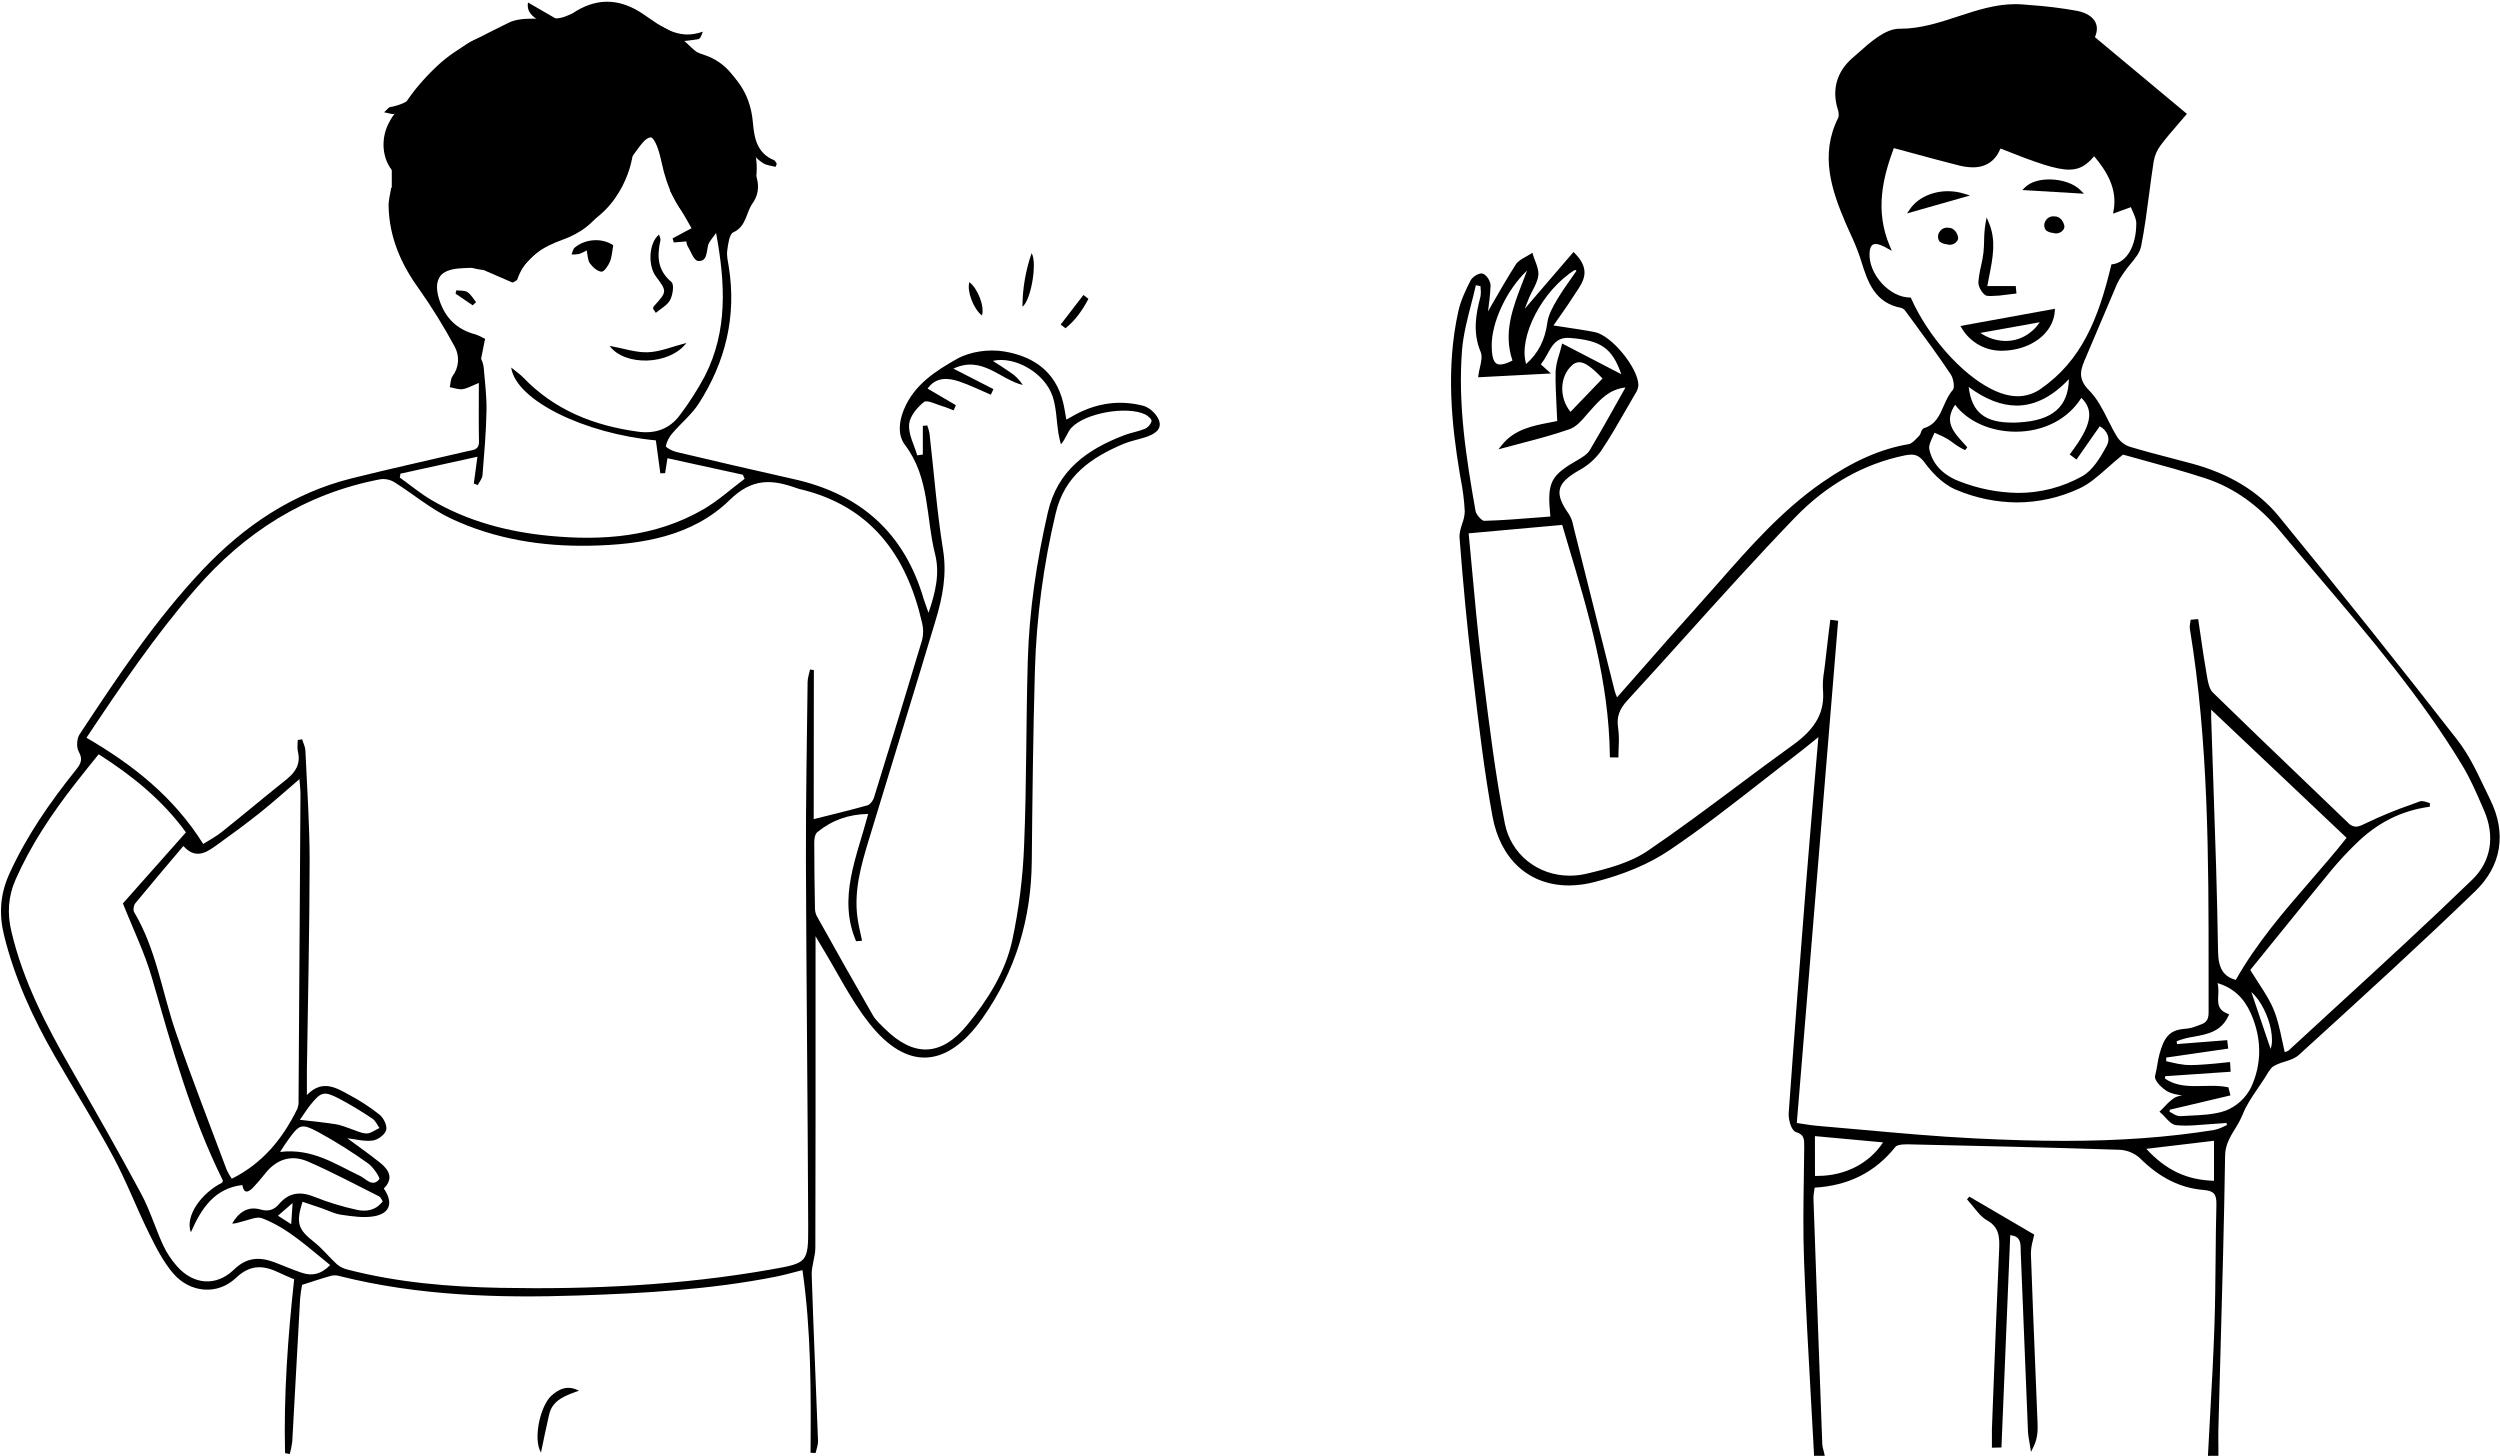 <svg width="1375" height="801" viewBox="0 0 1375 801" fill="none" xmlns="http://www.w3.org/2000/svg">
    <path
        d="M1214.36 800.71L1214.42 799.65C1214.79 792.483 1215.17 785.306 1215.58 778.12C1216.48 761.99 1217.41 745.31 1217.95 728.9C1218.36 716.76 1218.47 704.41 1218.58 692.46C1218.67 682.7 1218.76 672.6 1219.02 662.67C1219.17 656.67 1217.63 654.95 1211.84 654.47C1199.09 653.4 1187.68 647.68 1176.96 636.99C1173.9 634.229 1169.99 632.601 1165.87 632.38C1126.03 631.06 1085.29 630.18 1049.35 629.38H1048.54C1044.26 629.38 1042.97 630.21 1042.54 630.7C1031.4 644.7 1016.84 652.08 998.05 653.21C997.97 653.8 997.88 654.36 997.8 654.9C997.539 656.275 997.405 657.671 997.4 659.07C998.93 703.23 1000.56 748.7 1002.25 794.23C1002.34 795.411 1002.56 796.579 1002.92 797.71C1003.07 798.3 1003.23 798.89 1003.36 799.49L1003.62 800.7H997.7V799.7C997.14 789.226 996.56 778.753 995.96 768.28C994.58 743.76 993.16 718.4 992.23 693.43C991.64 677.76 991.88 661.81 992.12 646.43C992.2 641.236 992.266 636.05 992.32 630.87V630.63C992.32 626.52 992.39 624.05 987.77 622.63C985.08 621.79 983.6 615.49 983.77 612.4C986.99 566.99 990.43 522.91 993.36 485.78C994.8 467.61 996.36 449.55 997.98 430.42C998.68 422.28 999.39 413.98 1000.11 405.42L996.6 408.25C993.55 410.73 990.92 412.87 988.27 414.89C981.67 419.89 975.02 425.11 968.58 430.13C952.33 442.81 935.58 455.93 918.17 467.63C907.17 475.08 893.27 480.95 877.01 485.1C872.436 486.311 867.73 486.949 863 487C841 487 825.18 472.72 820.82 448.8C816.35 424.27 813.37 399.06 810.5 374.68L809.42 365.54C806.94 344.76 804.77 321.95 802.75 295.81C802.55 293.18 803.4 290.55 804.21 288.01C805.041 285.868 805.517 283.605 805.62 281.31C805.314 275.324 804.572 269.368 803.4 263.49C803.16 262.09 802.91 260.69 802.68 259.29C798.68 234.94 794.93 202.9 802.15 170.93C803.47 165.12 806.15 159.53 808.78 154.31C809.78 152.4 812.84 150.39 814.78 150.39C815.051 150.387 815.321 150.427 815.58 150.51C817.65 151.2 819.9 154.75 819.81 157.16C819.62 162.03 818.98 166.96 818.41 171.32C819.09 170.14 819.78 168.96 820.41 167.76C824.64 160.42 829 152.82 833.7 145.43C834.9 143.54 837.05 142.43 839.12 141.26C840.04 140.76 840.91 140.26 841.7 139.76L842.83 139L843.21 140.32C843.52 141.38 843.95 142.49 844.36 143.56C845.36 146.15 846.36 148.83 846.08 151.44C845.72 154.39 844.29 157.15 842.91 159.83C842.26 161.06 841.6 162.34 841.07 163.6C840.26 165.52 839.5 167.47 838.58 169.85L865.44 138.58L866.2 139.36C875.14 148.42 870.84 154.81 867.05 160.44C866.58 161.15 866.11 161.85 865.67 162.55C863.29 166.33 860.76 169.93 857.83 174.1L854.4 179.01C857.06 179.43 859.53 179.8 861.85 180.14C867.53 180.99 872.43 181.72 877.27 182.7C886.49 184.58 901.2 202.65 901.11 211.99C900.922 213.68 900.305 215.294 899.32 216.68C897.74 219.39 896.21 222.06 894.67 224.73C890.23 232.46 885.67 240.44 880.61 247.96C877.496 252.351 873.423 255.976 868.7 258.56C862.03 262.29 858.7 265.56 857.91 269.1C857.12 272.64 858.68 276.87 862.97 282.88C864.119 284.766 864.9 286.853 865.27 289.03C865.36 289.43 865.45 289.83 865.55 290.22C869.59 306.266 873.616 322.32 877.63 338.38C881.103 352.126 884.56 365.9 888 379.7C888.263 380.689 888.597 381.658 889 382.6C889.12 382.89 889.25 383.2 889.38 383.54C893.746 378.58 898.06 373.673 902.32 368.82C912.69 356.99 922.49 345.82 932.63 334.58C936.81 329.95 941 325.18 945.06 320.58C962.23 301.02 979.98 280.78 1002.06 265.44C1019.06 253.63 1034.24 246.91 1049.84 244.27C1051.41 244 1053.06 242.27 1054.51 240.74L1055.65 239.56C1056.02 239.067 1056.3 238.511 1056.47 237.92C1056.86 236.85 1057.27 235.75 1058.3 235.44C1064.51 233.55 1066.7 228.58 1069.01 223.32C1070.37 220.22 1071.79 217.01 1074.08 214.44C1075.15 213.25 1074.47 208.25 1072.93 205.94C1066.58 196.43 1059.69 187.02 1053.04 177.94L1048.04 171.16C1047.51 170.331 1046.72 169.702 1045.8 169.37C1030.91 166.61 1027.21 154.85 1023.62 143.48L1023.04 141.64C1021.53 137.206 1019.77 132.865 1017.75 128.64C1016.92 126.81 1016.05 124.91 1015.24 123.02C1007.47 104.84 1000.73 85.37 1010.99 64.82C1011.53 63.73 1011.29 61.74 1010.81 60.24C1007.39 49.47 1010.19 39.46 1018.69 32.04C1019.69 31.2 1020.69 30.31 1021.69 29.4C1028.83 23.02 1036.92 15.8 1044.69 15.8H1045.29C1056.29 15.8 1066.8 12.36 1076.92 9.03C1087.04 5.7 1097.45 2.28 1108.43 2.28C1109.91 2.28 1111.43 2.35 1112.86 2.47L1116.09 2.75C1124.93 3.328 1133.73 4.403 1142.45 5.97C1147.38 6.97 1150.92 9.16 1152.45 12.18C1153.64 14.58 1153.55 17.35 1152.2 20.44L1202.79 62.62L1202.14 63.39C1200.82 64.95 1199.48 66.5 1198.14 68.06C1194.85 71.85 1191.45 75.78 1188.38 79.87C1186.42 82.456 1185.1 85.473 1184.54 88.67C1183.62 94.57 1182.83 100.59 1182.06 106.42C1180.81 115.97 1179.52 125.85 1177.62 135.42C1176.91 139 1174.32 142.12 1171.83 145.13C1170.66 146.49 1169.56 147.908 1168.54 149.38L1167.63 150.7C1166.4 152.379 1165.32 154.17 1164.42 156.05C1161.54 162.73 1158.67 169.55 1155.89 176.14C1153.23 182.46 1150.47 189 1147.71 195.4L1147.41 196.1C1144.41 202.99 1142.27 207.97 1149.09 214.81C1153.53 219.26 1156.5 225.19 1159.38 230.93C1160.98 234.13 1162.64 237.43 1164.52 240.43C1166.15 242.886 1168.55 244.738 1171.34 245.7C1178.89 247.98 1186.67 250.01 1194.2 251.97C1197.98 252.95 1201.76 253.95 1205.55 254.97C1226.05 260.52 1242.1 270.25 1253.27 283.89C1287.53 325.76 1320.63 367.21 1351.63 407.07C1357.75 414.94 1362.18 424.26 1366.47 433.27C1367.53 435.49 1368.58 437.7 1369.66 439.88C1378.73 458.35 1375.82 476.17 1361.47 490.06C1331.69 518.88 1300.53 547.27 1270.4 574.72L1264.4 580.17C1262.25 582.17 1259.31 583.06 1256.46 583.97C1254.43 584.533 1252.48 585.314 1250.62 586.3C1249.01 587.24 1247.81 589.3 1246.62 591.22C1246.29 591.79 1245.96 592.35 1245.62 592.88C1244.42 594.75 1243.14 596.62 1241.9 598.43C1238.73 603.07 1235.45 607.85 1233.46 612.98C1232.3 615.71 1230.91 618.334 1229.29 620.82C1226.52 625.37 1223.89 629.67 1223.81 635.58C1223.26 671.89 1222.24 708.8 1221.25 744.49C1220.86 758.27 1220.49 772.05 1220.12 785.83C1220.04 788.97 1220.06 792.17 1220.12 795.27C1220.12 796.75 1220.12 798.27 1220.12 799.7V800.7L1214.36 800.71ZM1180.47 631.86C1191.25 643.6 1202.84 649.06 1217.7 649.42V627.42L1180.47 631.86ZM998.24 646.75H999.67C1014.77 646.75 1028.11 639.89 1035.67 628.31L998.21 624.86L998.24 646.75ZM988.24 617.64C989.69 617.85 990.98 618.06 992.18 618.24C994.89 618.67 997.03 619 999.18 619.18C1007.61 619.88 1016.18 620.66 1024.45 621.4C1044.52 623.21 1065.27 625.09 1085.71 626.1C1104.71 627.04 1120.55 627.48 1135.48 627.48C1166.09 627.48 1193.01 625.48 1217.78 621.48C1219.62 621.08 1221.41 620.438 1223.08 619.57C1223.66 619.3 1224.25 619.03 1224.85 618.77L1224.54 617.62L1222.91 617.75C1221.17 617.89 1219.37 618.04 1217.59 618.14C1215.81 618.24 1213.8 618.39 1211.95 618.54C1208.68 618.8 1205.28 619.08 1201.95 619.08C1200.28 619.087 1198.61 619.007 1196.95 618.84C1194.64 618.61 1192.72 616.53 1190.87 614.52C1190.13 613.694 1189.35 612.906 1188.53 612.16L1187.7 611.45L1188.49 610.68C1189.2 610.01 1189.88 609.29 1190.56 608.58C1192.14 606.777 1193.94 605.178 1195.91 603.82C1197.26 603.091 1198.74 602.645 1200.27 602.51C1196.98 601.99 1194.37 601.57 1192.2 600.34C1189.41 598.77 1184.59 594.41 1185.31 591.66C1185.82 589.66 1186.16 587.75 1186.53 585.66C1187.08 581.594 1188.15 577.617 1189.73 573.83C1192.95 566.74 1197.73 566.25 1201.88 565.83C1203.55 565.716 1205.2 565.379 1206.79 564.83C1207.45 564.58 1208.1 564.35 1208.73 564.13C1212.37 562.87 1214.73 562.04 1214.73 557.02C1214.73 549.54 1214.73 542.02 1214.73 534.56C1214.73 472.48 1214.73 408.29 1204.4 345.7C1204.29 344.733 1204.35 343.755 1204.58 342.81C1204.65 342.43 1204.72 342.05 1204.76 341.68L1204.85 340.86L1209 340.5L1209.14 341.43C1209.56 344.243 1209.97 347.053 1210.38 349.86C1211.38 356.86 1212.45 364.06 1213.69 371.11L1213.81 371.8C1214.39 375.11 1215.04 378.8 1216.98 380.8C1233.45 396.91 1250.37 413.13 1266.73 428.8C1274.98 436.72 1283.23 444.643 1291.48 452.57C1292.01 453.184 1292.67 453.686 1293.4 454.044C1294.13 454.403 1294.93 454.613 1295.74 454.66C1297.49 454.66 1299.44 453.66 1301.74 452.55C1309.65 448.762 1317.77 445.423 1326.06 442.55L1330.89 440.77C1331.26 440.644 1331.64 440.579 1332.03 440.58C1333.02 440.647 1333.99 440.87 1334.91 441.24C1335.42 441.423 1335.94 441.58 1336.46 441.71L1336.38 443.71C1320.77 445.79 1307.38 452.53 1295.48 464.33C1290.82 468.866 1286.4 473.639 1282.24 478.63C1271.04 492.26 1259.9 506.02 1249.12 519.33L1237.64 533.5C1239.16 535.98 1240.64 538.29 1242.11 540.5C1245.53 545.77 1248.49 550.32 1250.57 555.4C1252.74 560.69 1253.91 566.24 1255.15 572.12C1255.6 574.27 1256.07 576.48 1256.59 578.68L1256.95 578.56C1257.61 578.399 1258.24 578.114 1258.79 577.72C1267.55 569.633 1276.33 561.563 1285.12 553.51C1309.82 530.86 1335.35 507.44 1359.81 483.74C1370.06 473.81 1372.4 459.95 1366.23 445.74L1365.64 444.39C1362.19 436.39 1358.64 428.18 1354.1 420.71C1331.53 383.43 1302.96 349.82 1275.32 317.31C1268.32 309.05 1261.04 300.51 1253.99 292.03C1242.19 277.86 1228.4 268.12 1212.99 263.08C1201.52 259.33 1189.74 256.08 1179.35 253.27C1175.24 252.15 1171.35 251.07 1167.64 250.03C1164.52 252.54 1161.79 254.94 1159.15 257.28C1153.75 262.05 1149.09 266.17 1143.64 268.67C1132.91 273.681 1121.21 276.295 1109.37 276.33C1097.81 276.25 1086.38 273.87 1075.75 269.33C1067.86 266.04 1061.75 258.74 1058.75 254.68C1056.32 251.34 1054.2 250.04 1051.21 250.04C1049.95 250.067 1048.69 250.221 1047.46 250.5C1024.81 255.2 1004.46 266.75 987.08 284.81C966.52 306.15 946.34 328.54 926.82 350.21C916.45 361.72 905.72 373.62 895.06 385.21C890.51 390.21 889.06 394.51 889.96 400.21C890.409 403.761 890.51 407.349 890.26 410.92C890.2 412.46 890.13 414.05 890.13 415.6V416.6L885.42 416.55V415.55C884.94 374.67 873.42 336.14 862.22 298.88L859.22 288.7L807.76 293.33C808.42 300.16 809.06 307.15 809.68 313.91C811.16 330.08 812.68 346.8 814.68 363.24L815.68 371.33C818.99 398.12 822.41 425.82 827.61 452.7C830.9 469.7 845.61 481.62 863.38 481.62C866.533 481.618 869.674 481.245 872.74 480.51C884.41 477.73 896.61 474.51 906.2 467.97C922.67 456.81 938.9 444.68 954.59 432.97C964.85 425.31 975.45 417.39 986.02 409.8C998.78 400.66 1003.74 391.52 1002.62 379.23C1002.45 375.927 1002.66 372.616 1003.24 369.36C1003.4 368.24 1003.55 367.13 1003.67 366.02C1004.32 360.3 1005.02 354.49 1005.67 348.87L1006.67 340.87L1010.97 341.4L988.24 617.64ZM1193.24 611.48C1193.77 611.74 1194.3 612.04 1194.81 612.33C1195.97 613.139 1197.3 613.669 1198.7 613.88H1198.85C1200.6 613.77 1202.36 613.69 1204.13 613.62C1210.96 613.32 1218.03 613.01 1224.21 610.81C1230.18 608.415 1235.08 603.943 1238.01 598.22C1244.08 585.22 1244.07 571.22 1238.01 557.47C1234.13 548.74 1228.43 543.47 1219.68 540.68C1220.11 542.896 1220.23 545.161 1220.03 547.41C1219.82 551.8 1219.66 555.28 1225.03 557.49L1226.03 557.89L1225.59 558.83C1221.59 567.41 1214.04 568.83 1206.72 570.16C1203.44 570.624 1200.23 571.47 1197.15 572.68L1197.38 574.24L1224.95 572.08L1225.54 576.72L1191.41 581.67V583.67L1194.12 584.28C1196.69 584.937 1199.31 585.408 1201.95 585.69C1202.95 585.76 1203.95 585.8 1205.03 585.8C1207.35 585.8 1209.74 585.63 1212.03 585.47L1213.88 585.34C1216.57 585.16 1219.32 584.87 1221.97 584.59L1225.53 584.22L1226.53 584.12L1226.85 589.46L1190.85 591.91L1190.71 593.2C1195.91 596.84 1201.86 597.35 1207.54 597.35C1208.99 597.35 1210.45 597.35 1211.9 597.28C1213.35 597.21 1214.9 597.22 1216.31 597.22C1219.22 597.168 1222.12 597.395 1224.99 597.9L1225.61 598.02L1226.74 602.47L1193.39 610.34L1193.24 611.48ZM1248.82 576.89C1249.82 574.33 1249.82 570.61 1249.02 566.26C1247.64 559.1 1243.62 550.32 1238.24 545.62L1248.82 576.89ZM1216.15 390.47C1216.15 392 1216.15 393.47 1216.15 394.86C1216.52 406.54 1216.91 418.206 1217.32 429.86C1218.38 460.5 1219.46 492.19 1219.93 523.37C1220.07 532.57 1222.93 537.14 1229.7 538.94C1241.23 518.52 1256.17 501.28 1270.62 484.61C1277.33 476.87 1284.27 468.87 1290.62 460.8L1216.14 390.32L1216.15 390.47ZM811.73 156.87C810.93 160.38 810.02 163.87 809.14 167.33C807.03 175.48 804.86 183.91 804.14 192.27C801.76 222.02 806.29 251.27 811.54 281.03C811.92 283.16 815.02 286.46 816.3 286.46C825.69 286.22 835.23 285.46 844.47 284.73C847.21 284.51 849.96 284.29 852.71 284.09C850.81 265.03 852.62 261.65 868.33 252.63C870.62 251.31 873.12 249.7 874.33 247.69C879.42 239.13 884.27 230.49 889.4 221.34C890.92 218.64 892.463 215.896 894.03 213.11C885.16 214.11 880.24 219.59 875.03 225.41L874.39 226.12C873.83 226.74 873.27 227.4 872.7 228.06C869.88 231.36 866.96 234.76 863.23 236.06C854.68 239.06 845.81 241.4 837.23 243.65C833.91 244.52 830.47 245.41 827.15 246.33L824.15 247.14L826.05 244.75C832.84 236.15 843.05 234.17 852.13 232.42C853.64 232.13 855.13 231.85 856.47 231.55C856.36 228.87 856.23 226.26 856.1 223.71C855.78 217.04 855.46 210.71 855.58 204.42C855.801 201.353 856.42 198.328 857.42 195.42C857.9 193.77 858.42 192.07 858.86 190.16L859.16 188.92L891.71 205.81C886.71 191.4 880.46 187.2 863.55 185.88C863.12 185.88 862.71 185.83 862.31 185.83C855.95 185.83 853.67 189.97 851.04 194.77C850.031 196.758 848.835 198.647 847.47 200.41L853.02 205.41L813 207.5L813.13 206.33C813.315 204.983 813.575 203.647 813.91 202.33C814.63 199.2 815.37 195.97 814.37 193.6C809.77 182.66 811.87 172.26 814.2 163.37C814.487 161.891 814.541 160.376 814.36 158.88C814.36 158.39 814.29 157.88 814.27 157.38L811.73 156.87ZM1064 238C1063.67 238.81 1063.29 239.63 1062.91 240.42C1061.85 242.71 1060.74 245.07 1061.1 246.92C1062.63 254.92 1068.43 261.18 1077.45 264.64C1087.81 268.762 1098.85 270.951 1110 271.1C1122.31 271.109 1134.41 267.966 1145.16 261.97C1150.92 258.79 1155.27 251.63 1158.76 245.05C1159.24 244.194 1159.53 243.247 1159.62 242.27C1159.71 241.293 1159.6 240.309 1159.28 239.38C1158.46 237.244 1156.88 235.49 1154.84 234.46L1142.07 252.76L1138.33 249.95L1138.93 249.15C1150.32 233.97 1151.93 225.85 1144.75 218.81C1137.46 230.5 1124.07 237.43 1108.66 237.43C1094.85 237.43 1082.23 231.79 1075.31 222.62C1069.13 231.84 1074.21 237.42 1080.05 243.84C1080.7 244.55 1081.35 245.26 1081.98 245.99L1080.85 247.57C1078.49 246.507 1076.27 245.164 1074.23 243.57C1073.23 242.88 1072.39 242.22 1071.45 241.63C1069.61 240.524 1067.69 239.567 1065.7 238.77L1064 238ZM1082.77 212.83C1084.45 226.71 1091.54 232.43 1106.77 232.43C1107.9 232.43 1109.11 232.43 1110.35 232.33C1128.79 231.33 1137.6 223.77 1137.88 208.54C1128.78 218.18 1119.12 223.07 1109.15 223.07C1100.78 223.06 1091.92 219.62 1082.77 212.82V212.83ZM868.54 199.22C867.029 199.258 865.593 199.886 864.54 200.97C857.73 207.23 857.47 218.71 863.77 226.53L881.39 208.19C875.59 202 871.59 199.21 868.54 199.21V199.22ZM1031.54 134.22C1030.2 134.22 1028.61 134.75 1028.28 138.85C1027.83 144.39 1030.35 150.73 1035.01 155.85C1039.43 160.68 1045.13 163.59 1050.27 163.63H1050.91L1051.17 164.22C1060.49 185.01 1078.51 205.42 1095 213.86C1100.28 216.56 1105.24 217.93 1109.75 217.93C1114.25 217.925 1118.64 216.527 1122.32 213.93C1144.74 198.43 1154.05 175.6 1161.12 146.08L1161.28 145.41L1161.96 145.32C1169.76 144.32 1174.96 135.22 1174.96 122.76C1174.96 120.67 1173.96 118.53 1172.96 116.26C1172.61 115.5 1172.25 114.73 1171.96 113.94L1162.17 117.51L1162.48 115.79C1164.7 103.67 1158.48 93.91 1151.78 85.92C1147.78 90.61 1144.07 93.3 1137.99 93.3C1130.8 93.3 1120.05 89.56 1100.28 81.71C1097.39 88.56 1092.28 92.03 1085.11 92.03C1082.56 92 1080.02 91.664 1077.55 91.03C1069.28 88.96 1061.11 86.74 1052.45 84.39L1041.59 81.46C1035.49 97.93 1031.13 115.84 1039.37 135.29L1040.5 137.96L1037.97 136.56C1035.26 135 1033.1 134.18 1031.58 134.18L1031.54 134.22ZM839.84 148.85C828.79 159.28 820.3 177.1 820.43 190.36C820.51 199.26 822.72 200.48 825.11 200.48C826.78 200.48 829.05 199.75 831.86 198.29C826.66 183.08 832.08 169.04 837.33 155.47C838.21 153.26 839.07 151 839.88 148.81L839.84 148.85ZM866.27 148.42C848.2 159.59 834.91 185.42 839.37 200.2C846.02 194.33 849.74 187.07 851.04 177.46C851.64 173.09 853.96 168.89 856.49 164.63C858.88 160.63 861.62 156.71 864.27 152.95L867.08 148.95L866.27 148.42Z"
        fill="black" />
    <path
        d="M1116.56 795.46C1116.44 794.62 1116.29 793.79 1116.14 792.95C1115.76 791.103 1115.51 789.231 1115.39 787.35C1113.93 752.51 1112.55 717.8 1111.39 688.45V687.24C1111.29 683.24 1111.22 680.04 1105.63 679.31L1100.8 796.11L1095.55 796.23V795.23C1095.55 794.23 1095.55 793.33 1095.55 792.38C1095.55 790.38 1095.55 788.24 1095.55 786.16L1096.36 764.82C1097.36 739.4 1098.36 713.11 1099.53 687.26C1099.86 680.18 1099.53 674.87 1092.68 671.06C1090.03 669.59 1088.01 667.06 1085.68 664.2C1084.5 662.74 1083.29 661.2 1081.86 659.67L1083.1 658.13L1118.78 679L1118.66 679.68C1118.54 680.4 1118.33 681.24 1118.11 682.12C1117.41 684.566 1117.03 687.095 1117 689.64C1117.73 710.74 1118.6 732.19 1119.45 752.93C1119.86 762.93 1120.26 772.93 1120.66 782.93C1120.8 786.64 1120.77 790.99 1118.45 795.69L1117.04 798.56L1116.56 795.46Z"
        fill="black" />
    <path
        d="M1101.27 192.9C1096.8 193.006 1092.37 191.918 1088.46 189.748C1084.54 187.577 1081.28 184.402 1079 180.55L1078.22 179.29L1130.22 169.82L1130.14 171.09C1129.51 180.87 1121.43 189.03 1109.56 191.87C1106.85 192.532 1104.06 192.878 1101.27 192.9ZM1089.2 183.1C1093.29 185.93 1098.13 187.473 1103.1 187.53C1110.65 187.53 1117.39 183.8 1121.9 177.23L1089.2 183.1Z"
        fill="black" />
    <path
        d="M1095.3 162.8C1094.49 162.8 1093.71 162.8 1092.98 162.71C1090.75 162.52 1087.98 157.8 1088.11 155.27C1088.36 152.216 1088.86 149.186 1089.59 146.21C1090.18 143.738 1090.63 141.234 1090.93 138.71C1091.14 136.64 1091.2 134.5 1091.26 132.44C1091.27 129.242 1091.53 126.049 1092.03 122.89L1092.64 119.6L1093.94 122.68C1097.94 132.22 1096.07 141.68 1094.1 151.68C1093.74 153.53 1093.36 155.43 1093.02 157.34H1108.66L1109.06 161.44L1108.06 161.54C1106.68 161.68 1105.3 161.86 1103.91 162.05C1101.06 162.485 1098.18 162.736 1095.3 162.8Z"
        fill="black" />
    <path
        d="M1112.26 104.52L1113.88 102.94C1116.64 100.23 1121.47 98.68 1127.13 98.68C1134.07 98.68 1140.67 100.97 1144.33 104.68L1146.18 106.54L1112.26 104.52Z"
        fill="black" />
    <path
        d="M1050.38 115.16C1054.5 109.02 1062.52 105.16 1071.31 105.16C1074.36 105.156 1077.4 105.618 1080.31 106.53L1083.52 107.53L1048.87 117.37L1050.38 115.16Z"
        fill="black" />
    <path
        d="M1071.5 125.24C1072.28 125.229 1073.05 125.404 1073.74 125.753C1074.44 126.101 1075.04 126.611 1075.5 127.24C1076.28 128.237 1076.79 129.418 1076.98 130.67C1077.03 131.218 1076.9 131.767 1076.62 132.24C1076.06 133.182 1075.19 133.908 1074.17 134.302C1073.15 134.695 1072.02 134.733 1070.97 134.41L1069.97 134.24C1068.88 134.076 1067.85 133.65 1066.97 133C1066.92 132.966 1066.87 132.926 1066.82 132.88C1064.47 129.73 1066.98 125.23 1070.91 125.21L1071.5 125.24Z"
        fill="black" />
    <path
        d="M1129.94 119C1130.72 118.994 1131.49 119.172 1132.18 119.519C1132.88 119.867 1133.48 120.375 1133.94 121C1134.71 122.002 1135.22 123.181 1135.42 124.43C1135.47 124.978 1135.34 125.528 1135.06 126C1134.5 126.944 1133.63 127.67 1132.6 128.062C1131.58 128.454 1130.45 128.489 1129.4 128.16L1128.4 128C1127.32 127.834 1126.29 127.409 1125.4 126.76C1125.35 126.726 1125.3 126.686 1125.25 126.64C1122.9 123.48 1125.41 118.98 1129.34 118.97L1129.94 119Z"
        fill="black" />
    <path
        d="M260.78 146.26L281.78 155.37C281.78 155.37 290.78 136.48 315.93 126.63C343.93 115.63 347.85 86.08 347.85 86.08C347.85 86.08 357.37 58.56 363.85 89.22C370.33 119.88 385.96 125.89 385.96 125.89L399.51 126.33L412.51 111.52L414.69 103.66C416.663 96.531 416.718 89.007 414.85 81.85L413.4 76.26C413.4 76.26 414.23 37.86 386.17 29.87C376.54 27.13 381.1 16.41 330.73 2.78C323.46 0.78 315.51 8.54 307.92 9.89C299.83 11.33 287.53 8.55 279.62 12.56C265.08 19.93 251.68 25.77 240.62 36.11C223.88 51.81 218.73 63.93 214.62 71.9C213.14 74.73 215.14 86.71 215.48 89.9V109.9C215.48 109.9 218.77 145.79 234.74 160.42C243.52 168.48 233.3 140.63 260.78 146.26Z"
        fill="black" />
    <path
        d="M161.78 703.61C158.3 735.61 156 767.34 156.78 799.22L159.38 799.71C159.989 797.519 160.44 795.286 160.73 793.03C162.22 766.75 163.59 740.45 165.07 714.17C165.294 711.653 165.651 709.149 166.14 706.67C172.14 704.76 177.24 703.03 182.4 701.6C183.921 701.324 185.486 701.424 186.96 701.89C230.05 712.67 273.96 714.01 317.96 712.52C354.36 711.3 390.73 709.3 426.58 702.2C431.29 701.27 435.91 699.91 441.36 698.56C446.15 731.93 446.05 765.48 445.8 799.03L448.59 799.15C449.06 796.93 449.99 794.69 449.91 792.48C448.79 762.07 447.41 731.67 446.44 701.25C446.28 696.25 448.44 691.25 448.44 686.25C448.61 637.25 448.54 588.25 448.55 539.25V514.92C450.22 517.75 451.13 519.34 452.09 520.92C460.65 534.92 467.95 549.99 478.09 562.81C498.87 589.18 520.94 587.56 540.36 560.02C558.67 534.02 567.18 505.24 567.48 473.63C567.81 438.63 568.21 403.54 569.2 368.51C570.072 339.425 573.911 310.505 580.66 282.2C585.5 261.66 600.16 251.69 617.75 244.2C621.75 242.51 626.09 241.78 630.21 240.39C634.53 238.93 639.21 236.48 637.52 231.39C636.37 228 632.38 224.14 628.94 223.23C616.11 219.84 603.51 221.6 591.69 227.89C590.13 228.71 588.61 229.6 586.49 230.79C586.1 228.51 585.81 226.79 585.49 225.07C582.28 205.96 570.08 196.27 552.27 193.3C543.99 191.92 533.63 193.3 526.42 197.35C514.59 204 502.57 211.67 496.99 225.64C494.29 232.4 493.8 239.54 497.76 244.75C511.41 262.7 509.21 284.63 514.28 304.7C516.98 315.38 514.58 325.55 510.7 337.04C509.53 333.73 508.7 331.59 508 329.37C497.44 293.17 473.29 271.74 436.79 263.56C415.13 258.7 393.503 253.7 371.91 248.56C369.76 248.05 366.08 246.1 366.21 245.33C366.79 242.7 368.04 240.264 369.84 238.26C374.55 232.71 380.46 227.98 384.33 221.94C399.07 198.94 405.21 173.86 400.8 146.57C400.32 143.64 399.59 140.57 399.99 137.71C400.48 134.2 401.12 128.79 403.31 127.79C410.56 124.53 410.23 116.98 413.9 111.84C417.79 106.39 417.99 99.74 413.9 92.1C412.82 94.51 411.75 95.71 411.96 96.62C413.84 104.93 410.12 111.29 405.16 117.32C401.16 122.19 398.23 122.19 394.6 116.94C393.554 115.175 392.69 113.309 392.02 111.37C391.38 109.84 390.87 108.25 390.07 106.07C386.16 112.33 387.66 116.47 396.07 125.07C383.92 125.23 378.7 120 376.42 104.31L391.08 105.09C386.85 98.44 380.52 100.27 375.08 100.09C372.36 92.67 370.08 85.53 367.13 78.65C365.31 74.34 361.97 69.55 356.91 71.65C352.79 73.38 349.91 78.07 346.61 81.65C346.24 82.05 347.05 83.54 347.72 86.05C350.18 82.78 351.72 80.48 353.55 78.36C356.25 75.18 359.74 74 361.74 78.36C364.862 85.438 367.495 92.722 369.62 100.16C370.07 101.69 368.03 103.97 368.62 105.08L380.36 125.51L369.92 131.11L370.59 133.35L377.53 132.78C377.538 133.504 377.684 134.22 377.96 134.89C379.82 137.95 381.53 143.21 383.81 143.49C388.81 144.12 388.56 138.9 389.4 135.1C389.88 132.89 391.93 131.02 393.84 128.1C399 155.99 400.27 182.1 387.68 206.82C383.698 214.274 379.141 221.405 374.05 228.15C368.47 235.84 360.51 238.72 351.05 237.44C326.81 234.15 305.05 225.67 287.73 207.58C286.08 205.85 284.03 204.5 281.16 202.14C283.71 220.24 321.63 238.56 360.72 242.21C361.53 248.21 362.36 254.26 363.18 260.32L365.81 260.24L367.1 252.02L408.55 261.1C408.88 261.85 409.21 262.59 409.55 263.34C402 268.99 394.91 275.47 386.8 280.16C360.52 295.35 331.66 297.53 302.23 294.72C279.23 292.51 257.13 286.72 237.05 274.86C231.05 271.3 225.6 266.75 219.89 262.65L220.25 260.52L262.59 251.2C261.81 256.85 261.18 261.41 260.59 265.97L262.76 266.78C263.67 264.99 265.22 263.25 265.37 261.39C266.32 249.55 267.37 237.7 267.57 225.84C267.73 218.08 266.71 210.29 266.08 202.53C265.871 200.212 265.106 197.979 263.85 196.02C261.02 201.26 261.39 208.58 254.52 209.34V187.06L265.99 188.43C266.21 187.73 266.44 187.04 266.66 186.34C265.058 185.375 263.363 184.574 261.6 183.95C251.11 181.26 244.6 174.59 241.44 164.37C239.81 159.02 239.44 153 244.29 149.92C248.04 147.54 253.55 147.55 258.29 147.32C260.89 147.19 263.57 148.77 266.69 148.32C263.23 142.86 257.57 142.08 251.99 142.04C243.45 141.97 238.82 146.56 235.64 157.91C222.03 141.83 216.57 123.73 218.48 103L215.15 103.25C214.65 106.68 213.63 110.13 213.72 113.55C214.15 130.37 220.4 144.98 230.19 158.55C237.428 168.8 244.043 179.476 250 190.52C251.428 193.052 252.087 195.946 251.895 198.846C251.703 201.747 250.669 204.528 248.92 206.85C247.79 208.46 247.85 210.85 247.37 212.95C249.72 213.36 252.14 214.35 254.37 214.04C256.95 213.7 259.37 212.22 263.37 210.61C263.37 221.91 263.22 232.37 263.44 242.81C263.54 247.65 260.07 247.46 257.08 248.16C235.91 253.11 214.67 257.79 193.58 263.05C161.02 271.17 134.36 289.15 111.53 313.28C85.43 340.87 64.53 372.41 43.74 403.94C42.2 406.28 41.96 411 43.3 413.38C45.79 417.79 44.3 420.28 41.67 423.54C27.48 441.28 14.56 459.79 5.12 480.65C0.03 491.9 -0.65 502.89 2.28 514.65C8.13 538.21 18.11 559.98 30.14 580.88C40.75 599.34 52.14 617.37 62.22 636.1C69.57 649.76 75.08 664.4 81.96 678.33C85.77 686.05 89.8 694.01 95.35 700.46C104.54 711.12 119.65 712.46 129.75 702.86C137.93 695.09 145.28 695.94 153.92 700.15C156.4 701.38 159 702.38 161.78 703.61ZM447.62 368.55L445.51 368.23C445.05 370.54 444.21 372.85 444.18 375.17C443.79 407.92 443.18 440.67 443.26 473.41C443.49 540.51 444.26 607.6 444.51 674.7C444.57 694.4 444.07 694.7 424.2 698.19C374.86 706.9 325 709.27 275 708.31C246.8 707.76 218.75 705.38 191.31 698.31C189.148 697.826 187.129 696.847 185.41 695.45C181.05 691.51 177.41 686.78 172.79 683.15C163.93 676.15 162.68 672.83 166.37 660.97C169.81 662.13 173.26 663.27 176.69 664.45C180.37 665.7 183.95 667.6 187.69 668.12C193.69 668.96 200.01 669.99 205.84 668.93C214.65 667.34 216.38 661.32 211.09 653.68C216.66 648.16 214.01 643.46 209.02 639.47C203.15 634.79 197.02 630.47 191.02 626.06C195.68 626.58 200.44 627.89 204.94 627.31C207.75 626.94 211.64 624.13 212.37 621.64C213.1 619.15 211.03 614.96 208.84 613.15C203.658 609.013 198.101 605.371 192.24 602.27C184.91 598.27 177.31 593.46 168.79 602.27C168.79 596.72 168.74 592.61 168.79 588.51C169.33 550.26 170.25 512.02 170.3 473.78C170.3 453.42 168.88 433.06 167.96 412.7C167.86 410.7 166.79 408.7 166.18 406.62L163.77 407.01C163.77 409.13 163.36 411.34 163.84 413.33C165.46 420.06 162.63 424.62 157.57 428.67C145.57 438.24 133.85 448.1 121.87 457.67C118.77 460.15 115.17 462.01 111.76 464.18C95.63 438.4 73.2 420.67 47.56 405.76C66.38 377.47 85.25 349.7 107.33 324.2C134.61 292.67 167.91 271.46 209.16 263.6C211.844 263.229 214.574 263.794 216.89 265.2C227.3 271.72 236.89 279.95 247.89 285.13C272.07 296.51 298.12 300.68 324.75 300.13C352.75 299.58 380.75 295.06 401.3 275.02C413.87 262.73 424.59 263.67 438.08 268.44C438.505 268.607 438.939 268.751 439.38 268.87C478.77 278.01 498.62 305.17 507.15 342.62C507.925 345.716 507.925 348.955 507.15 352.05C498.483 380.983 489.66 409.86 480.68 438.68C480.16 440.36 478.57 442.51 477.06 442.94C467.37 445.68 457.57 448 447.54 450.52L447.62 368.55ZM470.85 517.66L474.13 517.41C473.28 513.19 472.19 509 471.61 504.73C469.61 490.02 473.54 476.1 477.74 462.26C490.04 421.79 502.53 381.38 514.68 340.87C518.43 328.39 520.85 315.87 518.68 302.39C515.28 281.22 513.68 259.75 511.23 238.39C510.941 236.896 510.529 235.427 510 234L507.56 234.22V250L504.48 250.44C502.82 244.75 499.6 238.95 500 233.44C500.32 229.03 504.39 224.1 508.15 221.11C509.87 219.74 514.89 222.42 518.36 223.42C520.46 224.02 522.47 224.93 524.52 225.71C524.92 224.76 525.33 223.81 525.74 222.86L510.18 213.73C514.69 207.35 521.18 207.64 527.64 209.84C533.55 211.84 539.2 214.64 544.96 217.09L546.38 214.02L524.38 202.74C540.25 195.3 549.99 208.74 562.52 211.74C560.716 208.884 558.301 206.462 555.45 204.65C552.6 202.65 549.64 200.82 546.05 198.47C558.38 195.66 574.67 205.28 578.92 217.96C581.05 224.32 581.05 231.39 582.09 238.13C582.42 240.24 583.01 242.3 583.48 244.39C586.31 241.21 587.06 237.66 589.16 235.39C596.7 227.09 620 223.06 630 228C631.47 228.73 633.59 230.72 633.38 231.66C633.089 232.574 632.612 233.417 631.979 234.137C631.345 234.856 630.569 235.436 629.7 235.84C626.14 237.33 622.2 237.91 618.57 239.28C598.04 247.09 581.57 258.6 576.28 281.96C570.13 308.84 566.05 335.96 565.28 363.47C564.28 397.11 564.67 430.8 563.28 464.42C562.631 482.221 560.433 499.931 556.71 517.35C552.89 534.67 543.28 549.9 532.03 563.64C517.71 581.14 502.58 581.64 486.47 565.64C484.2 563.39 481.67 561.17 480.11 558.46C469.62 540.26 459.33 521.95 449.11 503.61C448.452 502.155 448.147 500.565 448.22 498.97C448.01 487.06 447.83 475.16 447.84 463.25C447.84 461.36 448.25 458.74 449.5 457.71C457.44 451.16 466.63 447.87 477.5 447.65C471.29 471.35 460.66 493.8 470.85 517.66ZM181.61 695.8C176.28 701.17 171.29 701.8 165.97 700.02C160.97 698.35 156.16 696.23 151.24 694.36C142.95 691.19 135.77 691.36 128.66 698.29C118.86 707.79 106.25 706.64 97.22 696.29C94.188 692.861 91.662 689.015 89.72 684.87C85.43 675.52 82.45 665.52 77.61 656.5C65.26 633.5 52.36 610.86 39.36 588.26C25.52 564.19 12.74 539.74 6.29 512.42C3.93 502.42 4.41 493.2 8.59 483.71C16.98 464.71 28.41 447.65 41.09 431.35C45.38 425.82 49.82 420.35 54.27 414.84C73.08 426.84 89.43 440.19 102.27 457.79L67.6 496.87C73.12 510.87 79.6 524.04 83.6 537.95C94.5 575.79 104.96 613.71 122.54 649.19C122.68 649.48 122.33 650.02 122.2 650.45C110.58 656.3 101.66 668.89 104.98 677.77C110.87 664.16 118.34 653.52 133.29 651.77C134.03 656.62 136.53 656.17 139.68 652.64C141.68 650.42 143.68 648.23 145.49 645.88C151.7 637.76 159.95 634.79 169.17 638.77C182.56 644.55 195.45 651.48 208.51 658.01C209.36 658.43 209.78 659.69 210.51 660.73C206.51 665.92 201.21 666.53 196.07 665.36C188.264 663.659 180.611 661.318 173.19 658.36C165.42 655.17 159.11 655.67 153.48 662.22C150.84 665.3 147.76 666.55 143.26 665.22C136.34 663.22 131.26 666.81 127.68 672.94C129.99 673.04 131.92 672.09 133.97 671.62C137.34 670.84 141.32 668.96 144.11 670.02C158.4 675.48 169.33 686 181.61 695.8ZM127.48 648.29C126.436 646.777 125.517 645.181 124.73 643.52C115.29 618.26 105.44 593.13 96.68 567.64C89.11 545.64 85.97 522.11 73.76 501.64C73.09 500.52 73.51 497.92 74.41 496.82C82.94 486.41 91.69 476.17 100.85 465.3C107.41 472.57 113.1 469.14 118.5 465.3C126.68 459.44 134.82 453.49 142.7 447.23C149.96 441.46 156.86 435.23 164.7 428.53C164.94 431.98 165.27 434.39 165.26 436.8C164.94 492.907 164.586 549.02 164.2 605.14C164.317 606.733 164.089 608.333 163.53 609.83C155.53 626.22 144.5 639.82 127.48 648.29ZM154.05 633.57C156 630.57 157.14 628.72 158.44 626.95C164.74 618.32 165.64 617.65 175.25 622.76C184.659 627.903 193.743 633.621 202.45 639.88C205.32 641.88 209.23 647.81 208.58 648.61C204.83 653.21 201.32 648.31 198 646.74C184.44 640.33 171.75 631.41 154.05 633.57ZM164.94 615.9C167.57 612.14 168.94 609.9 170.63 607.81C176.57 600.4 178.14 599.9 186.76 604.37C192.977 607.697 199.018 611.342 204.86 615.29C206.54 616.4 207.45 618.67 208.72 620.41C206.34 621.47 203.95 623.41 201.6 623.41C198.6 623.35 195.55 621.69 192.53 620.72C189.95 619.9 187.41 618.72 184.76 618.34C178.69 617.37 172.56 616.8 164.94 615.9ZM160.94 661.6C160.62 666.3 160.42 669.29 160.15 673.29L152.87 668.64C155.4 666.44 157.44 664.66 161 661.6H160.94Z"
        fill="black" />
    <path
        d="M336.64 110.09C338.28 101.77 339.64 94.9 341 88.02L338.5 87.2C337.5 89.61 336.22 91.93 335.65 94.43C334.17 100.91 331.77 105.37 323.77 105.64C319.02 105.8 314.3 108.69 309.77 110.69C308.27 111.35 307.24 113.08 306 114.33C306.32 114.83 306.64 115.33 306.95 115.83L327.85 108.61C324.93 117.75 319.6 123.21 311.64 126.15C301.71 129.83 291.94 134.05 285.43 142.91C283 146.21 281.78 150.4 280.01 154.18L282.11 155.38C282.94 154.82 284.27 154.38 284.53 153.66C288.62 141.55 298.53 135.77 309.44 131.84C319.44 128.26 327.05 122.5 332.44 113.4C333.46 111.58 336 110.6 336.64 110.09Z"
        fill="black" />
    <path
        d="M291.91 22.38C289.71 20.38 289.14 19.43 288.46 19.38C275.46 17.71 262.69 18.04 252.36 27.68C247.7 32.04 243.68 37.09 239.46 41.92C232.6 49.76 225.46 57.12 214.46 58.92C213.77 59.04 213.21 59.99 211.23 61.77C214.13 62.23 215.94 63.13 217.03 62.58C223.27 59.44 229.89 56.65 235.3 52.37C240.71 48.09 245.05 42.67 249.15 37.2C257.76 25.72 269.4 22.27 283.01 23.03C285.39 23.11 287.8 22.68 291.91 22.38Z"
        fill="black" />
    <path
        d="M379.76 32.9C381.54 33.31 383.47 33.41 385.07 34.19C401.07 41.91 409.6 54.44 410.39 72.49C410.69 79.41 413.46 85.96 419.89 89.84C421.81 91 424.32 91.16 426.56 91.77C426.78 91.21 427 90.64 427.23 90.07C426.74 89.41 426.4 88.4 425.75 88.13C416.37 84.26 414.82 76.01 414.09 67.35C412.53 49.05 402.15 37.35 386.09 29.87C385.099 29.536 384.072 29.321 383.03 29.23L379.76 32.9Z"
        fill="black" />
    <path
        d="M314 10.59C316.34 10.1 318.47 10.17 320 9.26C331.35 2.68 341.68 4.86 352.07 11.82C358.072 15.944 364.544 19.338 371.35 21.93C375.04 23.28 379.77 22.09 383.97 21.57C385.05 21.43 385.91 19.47 386.54 17.41C372.72 22.46 363.37 14.22 353.7 7.7C341.7 -0.38 329.7 -1.51 317.07 5.96C316.111 6.552 315.219 7.246 314.41 8.03C314.24 8.26 314.32 8.85 314 10.59Z"
        fill="black" />
    <path
        d="M405.14 94.69C404.14 94.26 403.08 93.79 402.02 93.41C394.18 90.58 389.63 84.41 385.52 77.62C382.79 73.14 380.08 68.54 376.63 64.62C371.54 58.84 365.07 58 358.17 62.04C359.92 62.85 361.17 64.04 362.29 63.86C369.61 62.86 373.81 66.96 377.38 72.45C381.24 78.38 384.85 84.54 389.3 90C392.81 94.31 397.39 97.8 403.42 97.31L405.14 94.69Z"
        fill="black" />
    <path
        d="M337.27 134.89C331.32 130.79 322.03 131.19 316.1 136.19C315.1 137 314.91 138.69 314.34 139.97C315.728 140.025 317.119 139.938 318.49 139.71C319.944 139.178 321.343 138.508 322.67 137.71C323.26 140.34 323.17 143.06 324.43 144.81C325.95 146.91 328.53 149.25 330.81 149.44C332.25 149.55 334.54 146.14 335.47 143.91C336.6 141.14 336.7 138 337.27 134.89Z"
        fill="black" />
    <path
        d="M303.74 26.79C312.31 32.79 320.67 36.73 326.15 43.11C331.47 49.31 333.84 58.05 338.33 65.41C339.25 55.6 335.79 46.97 329.4 39.62C323.01 32.27 315.41 26.64 303.74 26.79Z"
        fill="black" />
    <path
        d="M360.69 172.08C363.41 169.76 367.04 167.91 368.57 164.98C370.1 162.05 370.85 156.41 369.3 155.11C361.55 148.63 361.3 140.89 363.23 132.19C363.43 131.3 362.78 130.19 362.47 129.02C356.91 133.44 356.19 145.92 360.73 152.02C366.96 160.36 366.95 160.36 359.5 168.57C359.25 168.84 359.31 169.41 359.22 169.84L360.69 172.08Z"
        fill="black" />
    <path
        d="M297.54 798.93C299.02 791.93 300.4 784.93 302.01 778.03C303.93 769.73 311.28 767.49 318.44 764.89C312.07 761.59 307.44 763.96 303.31 767.59C297.24 773 293 791.29 297.54 798.93Z"
        fill="black" />
    <path
        d="M335.26 190.22C343.56 201.58 368.26 200.92 377.55 188.61C369.61 190.66 363.04 193.5 356.37 193.74C349.7 193.98 342.93 191.61 335.26 190.22Z"
        fill="black" />
    <path
        d="M218.35 96.49C217.35 90.26 215.04 83.85 215.8 77.84C216.56 71.83 220.38 65.99 222.8 60.16C219.07 59.81 216.8 61.75 213.58 68.16C208.93 77.58 210.33 89.72 218.35 96.49Z"
        fill="black" />
    <path
        d="M278 149.62C268.79 140.04 271.11 128.68 272.62 117.06C266.7 120.4 265.08 132.45 268.38 142.13C270.54 148.54 272.46 150.28 278 149.62Z"
        fill="black" />
    <path
        d="M567.4 139.22C564.092 148.702 562.382 158.668 562.34 168.71C567.08 165.21 570.56 144.44 567.4 139.22Z"
        fill="black" />
    <path
        d="M309.41 12.38L290.41 1.38C289.49 6.6 293.09 9.17 296.56 11.43C298.412 12.743 300.588 13.526 302.853 13.693C305.117 13.861 307.385 13.406 309.41 12.38Z"
        fill="black" />
    <path
        d="M595.89 162.23L583.37 178.49L586.02 180.55C591.49 176.17 595.38 170.55 598.64 164.37L595.89 162.23Z"
        fill="black" />
    <path
        d="M540.06 173.49C541.65 168.78 537.84 158.68 533.16 155.21C531.64 160 535.43 170 540.06 173.49Z"
        fill="black" />
    <path
        d="M250.55 161.5L259.98 167.93L261.85 166.18C260.27 164.27 259.01 161.89 257.03 160.62C255.46 159.62 253.03 159.95 250.97 159.69L250.55 161.5Z"
        fill="black" />
    <path
        d="M252.56 184.78L253.22 211.07L262.85 208.04L264.33 198.7L266.77 186.34L252.7 184.48L252.56 184.78Z"
        fill="black" />
</svg>